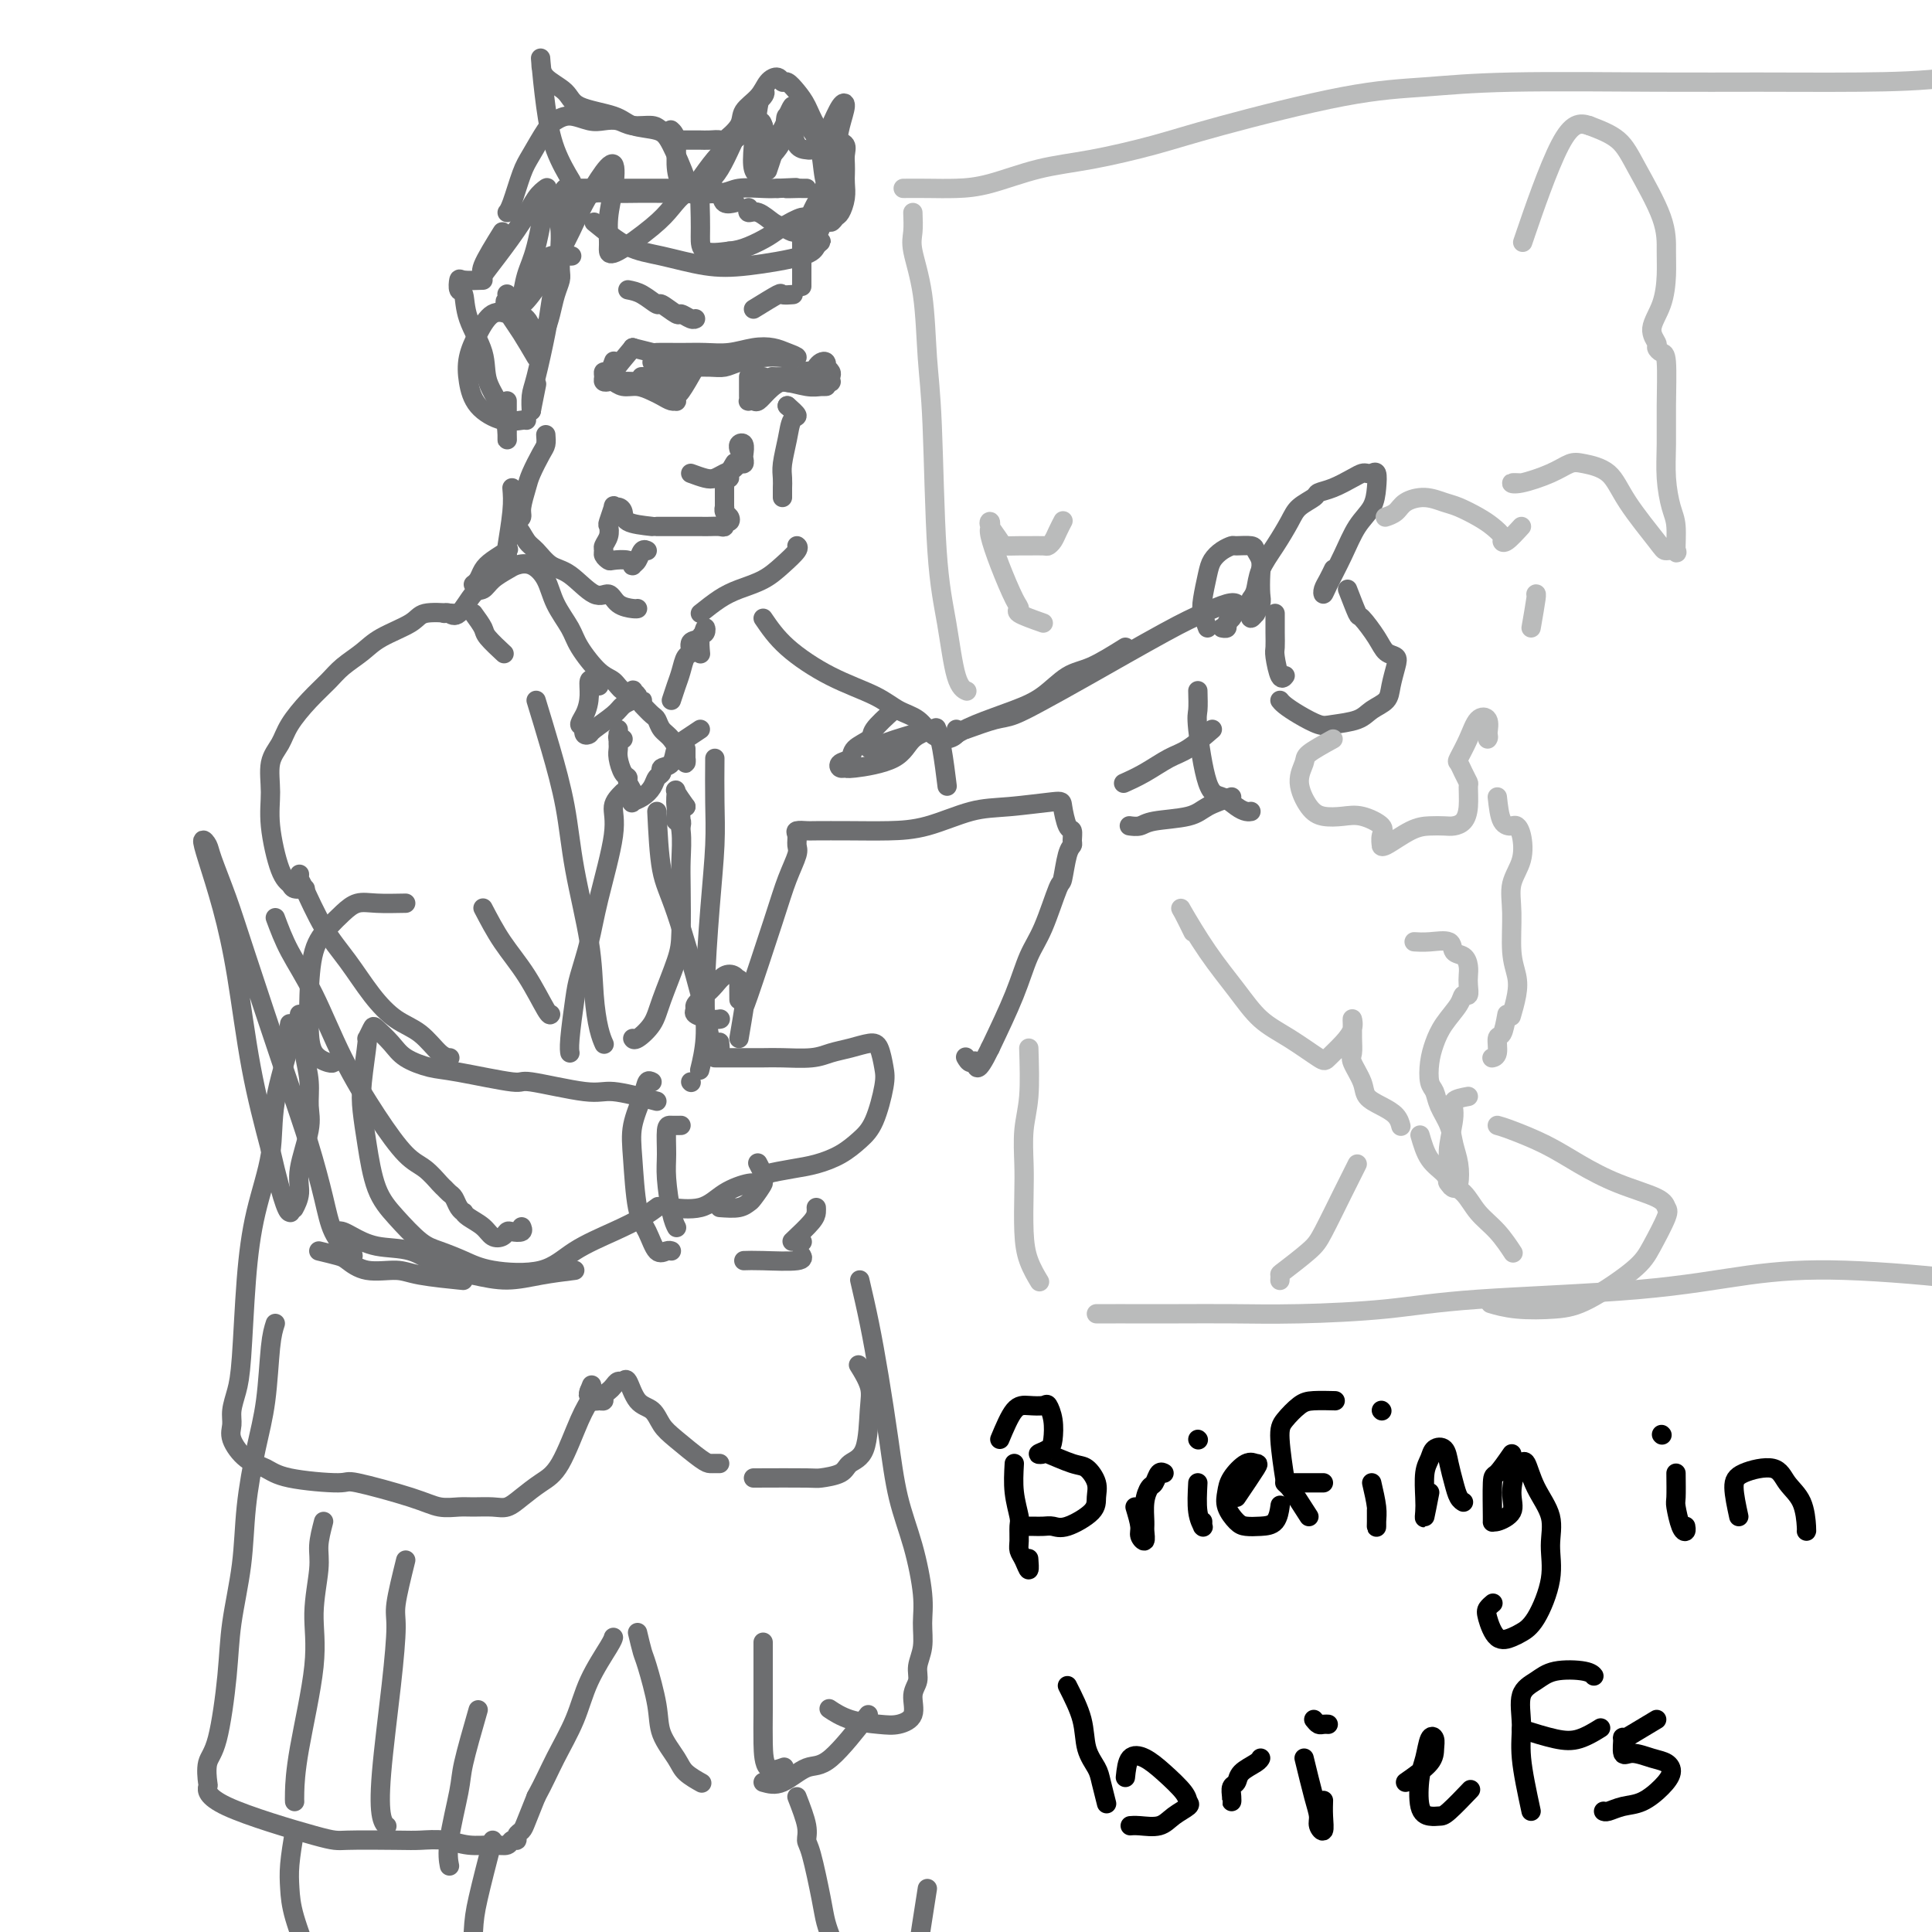 <svg viewBox='0 0 400 400' version='1.1' xmlns='http://www.w3.org/2000/svg' xmlns:xlink='http://www.w3.org/1999/xlink'><g fill='none' stroke='#6D6E70' stroke-width='4' stroke-linecap='round' stroke-linejoin='round'><path d='M116,42c-0.023,1.266 -0.047,2.532 0,4c0.047,1.468 0.164,3.138 0,5c-0.164,1.862 -0.608,3.915 -1,6c-0.392,2.085 -0.732,4.203 -1,6c-0.268,1.797 -0.464,3.273 -1,6c-0.536,2.727 -1.412,6.706 -2,9c-0.588,2.294 -0.890,2.904 -1,4c-0.110,1.096 -0.030,2.680 0,3c0.030,0.320 0.008,-0.623 0,-1c-0.008,-0.377 -0.004,-0.189 0,0'/><path d='M116,41c0.323,-0.845 0.646,-1.691 1,-2c0.354,-0.309 0.737,-0.083 1,0c0.263,0.083 0.404,0.022 1,0c0.596,-0.022 1.645,-0.006 3,0c1.355,0.006 3.016,0.001 5,0c1.984,-0.001 4.290,0.001 6,0c1.710,-0.001 2.824,-0.007 4,0c1.176,0.007 2.414,0.026 4,0c1.586,-0.026 3.522,-0.098 5,0c1.478,0.098 2.499,0.367 3,1c0.501,0.633 0.481,1.632 1,2c0.519,0.368 1.577,0.105 2,0c0.423,-0.105 0.212,-0.053 0,0'/><path d='M131,72c1.697,0.423 3.394,0.846 4,1c0.606,0.154 0.122,0.038 1,0c0.878,-0.038 3.120,0.003 5,0c1.880,-0.003 3.398,-0.051 5,0c1.602,0.051 3.286,0.199 5,0c1.714,-0.199 3.456,-0.747 5,-1c1.544,-0.253 2.890,-0.212 4,0c1.110,0.212 1.983,0.596 3,1c1.017,0.404 2.176,0.830 2,1c-0.176,0.170 -1.687,0.084 -3,0c-1.313,-0.084 -2.427,-0.166 -4,0c-1.573,0.166 -3.604,0.580 -5,1c-1.396,0.420 -2.155,0.844 -3,1c-0.845,0.156 -1.774,0.043 -3,0c-1.226,-0.043 -2.749,-0.015 -4,0c-1.251,0.015 -2.230,0.018 -3,0c-0.770,-0.018 -1.330,-0.056 -2,0c-0.670,0.056 -1.450,0.207 -2,0c-0.550,-0.207 -0.872,-0.774 -1,-1c-0.128,-0.226 -0.064,-0.113 0,0'/><path d='M131,72c0.000,0.000 0.100,0.100 0.1,0.1'/><path d='M131,72c-1.703,2.030 -3.406,4.061 -4,5c-0.594,0.939 -0.080,0.788 0,1c0.080,0.212 -0.274,0.789 0,1c0.274,0.211 1.176,0.057 2,0c0.824,-0.057 1.571,-0.015 2,0c0.429,0.015 0.539,0.004 1,0c0.461,-0.004 1.271,-0.001 2,0c0.729,0.001 1.376,0.001 2,0c0.624,-0.001 1.225,-0.003 2,0c0.775,0.003 1.723,0.012 2,0c0.277,-0.012 -0.118,-0.045 0,0c0.118,0.045 0.749,0.167 1,0c0.251,-0.167 0.124,-0.622 0,-1c-0.124,-0.378 -0.244,-0.677 0,-1c0.244,-0.323 0.852,-0.668 1,-1c0.148,-0.332 -0.163,-0.649 0,-1c0.163,-0.351 0.802,-0.736 1,-1c0.198,-0.264 -0.044,-0.408 0,0c0.044,0.408 0.373,1.367 0,2c-0.373,0.633 -1.446,0.940 -2,1c-0.554,0.060 -0.587,-0.126 -1,0c-0.413,0.126 -1.207,0.563 -2,1'/><path d='M138,78c-1.097,0.309 -1.838,0.083 -2,0c-0.162,-0.083 0.255,-0.022 0,0c-0.255,0.022 -1.182,0.006 -2,0c-0.818,-0.006 -1.528,-0.002 -1,0c0.528,0.002 2.294,0.000 3,0c0.706,-0.000 0.353,-0.000 0,0'/><path d='M155,78c-0.000,0.362 -0.001,0.724 0,1c0.001,0.276 0.003,0.466 0,1c-0.003,0.534 -0.013,1.413 0,2c0.013,0.587 0.047,0.884 0,1c-0.047,0.116 -0.176,0.052 0,0c0.176,-0.052 0.656,-0.091 1,0c0.344,0.091 0.550,0.312 1,0c0.450,-0.312 1.143,-1.155 2,-2c0.857,-0.845 1.879,-1.690 3,-2c1.121,-0.310 2.342,-0.083 3,0c0.658,0.083 0.754,0.022 1,0c0.246,-0.022 0.643,-0.006 1,0c0.357,0.006 0.674,0.001 1,0c0.326,-0.001 0.662,0.000 1,0c0.338,-0.000 0.679,-0.003 1,0c0.321,0.003 0.623,0.012 1,0c0.377,-0.012 0.829,-0.046 1,0c0.171,0.046 0.060,0.171 0,0c-0.060,-0.171 -0.068,-0.638 0,-1c0.068,-0.362 0.211,-0.620 0,-1c-0.211,-0.380 -0.778,-0.884 -1,-1c-0.222,-0.116 -0.101,0.155 0,0c0.101,-0.155 0.180,-0.737 0,-1c-0.180,-0.263 -0.621,-0.207 -1,0c-0.379,0.207 -0.695,0.564 -1,1c-0.305,0.436 -0.597,0.952 -1,1c-0.403,0.048 -0.916,-0.372 -1,0c-0.084,0.372 0.262,1.535 0,2c-0.262,0.465 -1.131,0.233 -2,0'/><path d='M165,79c-1.497,0.464 -2.240,0.124 -3,0c-0.760,-0.124 -1.536,-0.033 -2,0c-0.464,0.033 -0.616,0.009 -1,0c-0.384,-0.009 -1.000,-0.003 -1,0c-0.000,0.003 0.616,0.002 1,0c0.384,-0.002 0.536,-0.004 1,0c0.464,0.004 1.239,0.015 2,0c0.761,-0.015 1.507,-0.057 2,0c0.493,0.057 0.734,0.211 1,0c0.266,-0.211 0.556,-0.789 0,-1c-0.556,-0.211 -1.957,-0.057 -3,0c-1.043,0.057 -1.726,0.016 -2,0c-0.274,-0.016 -0.137,-0.008 0,0'/><path d='M158,78c-0.985,-0.121 -1.971,-0.243 -2,0c-0.029,0.243 0.898,0.850 2,1c1.102,0.150 2.379,-0.156 4,0c1.621,0.156 3.586,0.774 5,1c1.414,0.226 2.276,0.061 3,0c0.724,-0.061 1.310,-0.016 1,0c-0.310,0.016 -1.517,0.005 -2,0c-0.483,-0.005 -0.241,-0.002 0,0'/><path d='M144,76c-1.156,2.031 -2.312,4.062 -3,5c-0.688,0.938 -0.909,0.784 -1,1c-0.091,0.216 -0.054,0.801 0,1c0.054,0.199 0.125,0.011 0,0c-0.125,-0.011 -0.446,0.156 -1,0c-0.554,-0.156 -1.343,-0.634 -2,-1c-0.657,-0.366 -1.184,-0.620 -2,-1c-0.816,-0.380 -1.921,-0.886 -3,-1c-1.079,-0.114 -2.131,0.163 -3,0c-0.869,-0.163 -1.554,-0.766 -2,-1c-0.446,-0.234 -0.653,-0.099 -1,0c-0.347,0.099 -0.835,0.163 -1,0c-0.165,-0.163 -0.005,-0.552 0,-1c0.005,-0.448 -0.143,-0.955 0,-1c0.143,-0.045 0.577,0.373 1,0c0.423,-0.373 0.835,-1.535 1,-2c0.165,-0.465 0.082,-0.232 0,0'/><path d='M130,60c0.935,0.179 1.871,0.359 3,1c1.129,0.641 2.453,1.745 3,2c0.547,0.255 0.318,-0.338 1,0c0.682,0.338 2.274,1.607 3,2c0.726,0.393 0.586,-0.091 1,0c0.414,0.091 1.381,0.755 2,1c0.619,0.245 0.891,0.070 1,0c0.109,-0.070 0.054,-0.035 0,0'/><path d='M156,64c2.060,-1.268 4.119,-2.536 5,-3c0.881,-0.464 0.583,-0.125 1,0c0.417,0.125 1.548,0.036 2,0c0.452,-0.036 0.226,-0.018 0,0'/><path d='M155,43c-0.148,0.477 -0.296,0.955 0,1c0.296,0.045 1.035,-0.342 2,0c0.965,0.342 2.157,1.413 3,2c0.843,0.587 1.336,0.691 2,1c0.664,0.309 1.498,0.825 2,1c0.502,0.175 0.670,0.010 1,0c0.330,-0.010 0.820,0.135 1,0c0.180,-0.135 0.048,-0.551 0,0c-0.048,0.551 -0.013,2.067 0,3c0.013,0.933 0.003,1.281 0,2c-0.003,0.719 -0.001,1.809 0,3c0.001,1.191 0.000,2.483 0,3c-0.000,0.517 -0.000,0.258 0,0'/><path d='M135,109c-2.022,-0.228 -4.043,-0.456 -5,-1c-0.957,-0.544 -0.849,-1.403 -1,-2c-0.151,-0.597 -0.563,-0.932 -1,-1c-0.437,-0.068 -0.901,0.131 -1,0c-0.099,-0.131 0.166,-0.592 0,0c-0.166,0.592 -0.762,2.239 -1,3c-0.238,0.761 -0.117,0.638 0,1c0.117,0.362 0.231,1.211 0,2c-0.231,0.789 -0.807,1.518 -1,2c-0.193,0.482 -0.003,0.717 0,1c0.003,0.283 -0.181,0.615 0,1c0.181,0.385 0.727,0.821 1,1c0.273,0.179 0.272,0.099 1,0c0.728,-0.099 2.184,-0.216 3,0c0.816,0.216 0.993,0.766 1,1c0.007,0.234 -0.156,0.154 0,0c0.156,-0.154 0.629,-0.381 1,-1c0.371,-0.619 0.638,-1.628 1,-2c0.362,-0.372 0.818,-0.106 1,0c0.182,0.106 0.091,0.053 0,0'/><path d='M136,109c0.359,-0.000 0.719,-0.000 1,0c0.281,0.000 0.484,0.000 1,0c0.516,-0.000 1.346,-0.000 2,0c0.654,0.000 1.132,0.001 2,0c0.868,-0.001 2.127,-0.004 3,0c0.873,0.004 1.362,0.016 2,0c0.638,-0.016 1.426,-0.060 2,0c0.574,0.060 0.935,0.224 1,0c0.065,-0.224 -0.165,-0.835 0,-1c0.165,-0.165 0.724,0.115 1,0c0.276,-0.115 0.270,-0.625 0,-1c-0.270,-0.375 -0.805,-0.615 -1,-1c-0.195,-0.385 -0.052,-0.915 0,-1c0.052,-0.085 0.013,0.275 0,0c-0.013,-0.275 0.001,-1.183 0,-2c-0.001,-0.817 -0.015,-1.541 0,-2c0.015,-0.459 0.060,-0.652 0,-1c-0.060,-0.348 -0.226,-0.850 0,-1c0.226,-0.150 0.844,0.053 1,0c0.156,-0.053 -0.150,-0.360 0,-1c0.150,-0.640 0.757,-1.611 1,-2c0.243,-0.389 0.121,-0.194 0,0'/><path d='M143,98c1.087,0.398 2.175,0.796 3,1c0.825,0.204 1.388,0.213 2,0c0.612,-0.213 1.274,-0.649 2,-1c0.726,-0.351 1.515,-0.618 2,-1c0.485,-0.382 0.667,-0.880 1,-1c0.333,-0.120 0.818,0.139 1,0c0.182,-0.139 0.063,-0.674 0,-1c-0.063,-0.326 -0.069,-0.441 0,-1c0.069,-0.559 0.214,-1.562 0,-2c-0.214,-0.438 -0.789,-0.310 -1,0c-0.211,0.310 -0.060,0.803 0,1c0.060,0.197 0.030,0.099 0,0'/><path d='M163,84c0.000,0.000 0.100,0.100 0.1,0.1'/><path d='M163,84c0.936,0.818 1.873,1.637 2,2c0.127,0.363 -0.554,0.272 -1,1c-0.446,0.728 -0.655,2.275 -1,4c-0.345,1.725 -0.824,3.629 -1,5c-0.176,1.371 -0.047,2.210 0,3c0.047,0.790 0.013,1.531 0,2c-0.013,0.469 -0.003,0.665 0,1c0.003,0.335 0.001,0.810 0,1c-0.001,0.190 -0.000,0.095 0,0'/><path d='M113,90c0.058,0.723 0.117,1.447 0,2c-0.117,0.553 -0.409,0.936 -1,2c-0.591,1.064 -1.482,2.810 -2,4c-0.518,1.190 -0.665,1.826 -1,3c-0.335,1.174 -0.858,2.886 -1,4c-0.142,1.114 0.098,1.629 0,2c-0.098,0.371 -0.532,0.598 -1,1c-0.468,0.402 -0.968,0.980 -1,1c-0.032,0.020 0.405,-0.517 1,0c0.595,0.517 1.349,2.087 2,3c0.651,0.913 1.200,1.167 2,2c0.800,0.833 1.851,2.244 3,3c1.149,0.756 2.395,0.858 4,2c1.605,1.142 3.568,3.325 5,4c1.432,0.675 2.331,-0.159 3,0c0.669,0.159 1.107,1.311 2,2c0.893,0.689 2.240,0.916 3,1c0.760,0.084 0.931,0.024 1,0c0.069,-0.024 0.034,-0.012 0,0'/><path d='M145,127c1.363,-1.084 2.727,-2.167 4,-3c1.273,-0.833 2.457,-1.414 4,-2c1.543,-0.586 3.447,-1.176 5,-2c1.553,-0.824 2.757,-1.881 4,-3c1.243,-1.119 2.527,-2.301 3,-3c0.473,-0.699 0.135,-0.914 0,-1c-0.135,-0.086 -0.068,-0.043 0,0'/><path d='M105,61c-0.031,-0.103 -0.063,-0.206 0,0c0.063,0.206 0.220,0.720 0,1c-0.220,0.280 -0.816,0.326 0,1c0.816,0.674 3.045,1.976 4,3c0.955,1.024 0.637,1.768 1,2c0.363,0.232 1.407,-0.049 2,0c0.593,0.049 0.733,0.429 1,0c0.267,-0.429 0.660,-1.666 1,-3c0.340,-1.334 0.627,-2.765 1,-4c0.373,-1.235 0.832,-2.274 1,-3c0.168,-0.726 0.044,-1.139 0,-2c-0.044,-0.861 -0.009,-2.170 0,-3c0.009,-0.830 -0.010,-1.181 0,-2c0.010,-0.819 0.048,-2.104 0,-3c-0.048,-0.896 -0.182,-1.402 0,-2c0.182,-0.598 0.680,-1.288 1,-2c0.320,-0.712 0.461,-1.445 1,-2c0.539,-0.555 1.477,-0.933 2,-1c0.523,-0.067 0.632,0.178 1,0c0.368,-0.178 0.994,-0.780 2,-1c1.006,-0.220 2.390,-0.059 4,0c1.610,0.059 3.446,0.017 5,0c1.554,-0.017 2.826,-0.008 4,0c1.174,0.008 2.250,0.016 3,0c0.750,-0.016 1.173,-0.057 3,0c1.827,0.057 5.057,0.211 7,0c1.943,-0.211 2.600,-0.788 4,-1c1.400,-0.212 3.543,-0.061 5,0c1.457,0.061 2.229,0.030 3,0'/><path d='M161,39c6.686,-0.309 2.902,-0.083 2,0c-0.902,0.083 1.078,0.022 2,0c0.922,-0.022 0.787,-0.006 1,0c0.213,0.006 0.775,0.002 1,0c0.225,-0.002 0.112,-0.001 0,0'/><path d='M171,45c0.332,0.524 0.663,1.049 1,1c0.337,-0.049 0.679,-0.670 1,-1c0.321,-0.330 0.622,-0.367 1,-1c0.378,-0.633 0.833,-1.860 1,-3c0.167,-1.140 0.046,-2.193 0,-3c-0.046,-0.807 -0.018,-1.368 0,-2c0.018,-0.632 0.025,-1.336 0,-2c-0.025,-0.664 -0.082,-1.287 0,-2c0.082,-0.713 0.303,-1.516 0,-2c-0.303,-0.484 -1.131,-0.650 -2,-1c-0.869,-0.350 -1.780,-0.884 -2,-1c-0.220,-0.116 0.250,0.185 0,0c-0.250,-0.185 -1.219,-0.858 -2,-2c-0.781,-1.142 -1.374,-2.755 -2,-4c-0.626,-1.245 -1.284,-2.122 -2,-3c-0.716,-0.878 -1.489,-1.757 -2,-2c-0.511,-0.243 -0.761,0.150 -1,0c-0.239,-0.150 -0.468,-0.845 -1,-1c-0.532,-0.155 -1.369,0.229 -2,1c-0.631,0.771 -1.057,1.930 -2,3c-0.943,1.070 -2.402,2.052 -3,3c-0.598,0.948 -0.336,1.862 -1,3c-0.664,1.138 -2.256,2.501 -3,3c-0.744,0.499 -0.641,0.134 -1,0c-0.359,-0.134 -1.179,-0.036 -2,0c-0.821,0.036 -1.644,0.010 -2,0c-0.356,-0.010 -0.245,-0.003 -1,0c-0.755,0.003 -2.378,0.001 -4,0'/><path d='M140,29c-1.670,-0.183 -0.845,-0.641 -1,-1c-0.155,-0.359 -1.291,-0.618 -2,-1c-0.709,-0.382 -0.993,-0.886 -2,-1c-1.007,-0.114 -2.737,0.161 -4,0c-1.263,-0.161 -2.057,-0.758 -3,-1c-0.943,-0.242 -2.033,-0.128 -3,0c-0.967,0.128 -1.810,0.271 -3,0c-1.190,-0.271 -2.727,-0.957 -4,-1c-1.273,-0.043 -2.281,0.555 -3,1c-0.719,0.445 -1.149,0.736 -2,2c-0.851,1.264 -2.123,3.502 -3,5c-0.877,1.498 -1.359,2.257 -2,4c-0.641,1.743 -1.442,4.469 -2,6c-0.558,1.531 -0.874,1.866 -1,2c-0.126,0.134 -0.063,0.067 0,0'/><path d='M104,48c-1.706,2.752 -3.411,5.504 -4,7c-0.589,1.496 -0.061,1.736 0,2c0.061,0.264 -0.344,0.551 0,0c0.344,-0.551 1.439,-1.939 3,-4c1.561,-2.061 3.589,-4.796 5,-7c1.411,-2.204 2.203,-3.876 3,-5c0.797,-1.124 1.597,-1.699 2,-2c0.403,-0.301 0.409,-0.329 0,2c-0.409,2.329 -1.232,7.016 -2,10c-0.768,2.984 -1.483,4.264 -2,6c-0.517,1.736 -0.838,3.927 -1,5c-0.162,1.073 -0.164,1.029 0,1c0.164,-0.029 0.496,-0.044 2,-2c1.504,-1.956 4.180,-5.855 6,-9c1.820,-3.145 2.785,-5.536 4,-8c1.215,-2.464 2.679,-5.001 4,-7c1.321,-1.999 2.497,-3.461 3,-3c0.503,0.461 0.332,2.846 0,5c-0.332,2.154 -0.826,4.078 -1,6c-0.174,1.922 -0.027,3.841 0,5c0.027,1.159 -0.065,1.558 0,2c0.065,0.442 0.288,0.928 2,0c1.712,-0.928 4.914,-3.268 7,-5c2.086,-1.732 3.056,-2.855 4,-4c0.944,-1.145 1.861,-2.313 3,-3c1.139,-0.687 2.501,-0.895 3,-1c0.499,-0.105 0.134,-0.108 0,1c-0.134,1.108 -0.036,3.328 0,5c0.036,1.672 0.010,2.796 0,4c-0.010,1.204 -0.003,2.487 1,3c1.003,0.513 3.001,0.257 5,0'/><path d='M151,52c1.469,-0.128 2.642,-0.449 4,-1c1.358,-0.551 2.900,-1.332 4,-2c1.100,-0.668 1.759,-1.224 3,-2c1.241,-0.776 3.064,-1.774 4,-2c0.936,-0.226 0.985,0.320 1,1c0.015,0.680 -0.004,1.495 0,2c0.004,0.505 0.029,0.699 0,1c-0.029,0.301 -0.114,0.709 0,1c0.114,0.291 0.427,0.466 1,0c0.573,-0.466 1.406,-1.574 2,-3c0.594,-1.426 0.947,-3.171 1,-5c0.053,-1.829 -0.196,-3.741 0,-5c0.196,-1.259 0.837,-1.864 1,-2c0.163,-0.136 -0.151,0.196 0,1c0.151,0.804 0.765,2.079 1,3c0.235,0.921 0.089,1.486 0,2c-0.089,0.514 -0.120,0.976 0,1c0.120,0.024 0.390,-0.389 0,-1c-0.390,-0.611 -1.441,-1.421 -2,-3c-0.559,-1.579 -0.626,-3.927 -1,-6c-0.374,-2.073 -1.056,-3.871 -2,-5c-0.944,-1.129 -2.152,-1.587 -3,-2c-0.848,-0.413 -1.338,-0.780 -2,0c-0.662,0.780 -1.498,2.706 -2,4c-0.502,1.294 -0.670,1.957 -1,3c-0.330,1.043 -0.823,2.467 -1,3c-0.177,0.533 -0.037,0.174 0,0c0.037,-0.174 -0.028,-0.162 0,-1c0.028,-0.838 0.151,-2.525 0,-4c-0.151,-1.475 -0.575,-2.737 -1,-4'/><path d='M158,26c-0.419,-1.524 -0.965,-0.835 -2,0c-1.035,0.835 -2.557,1.816 -4,3c-1.443,1.184 -2.807,2.569 -4,4c-1.193,1.431 -2.213,2.906 -3,4c-0.787,1.094 -1.339,1.806 -2,2c-0.661,0.194 -1.431,-0.130 -2,-1c-0.569,-0.870 -0.936,-2.285 -1,-4c-0.064,-1.715 0.175,-3.731 0,-5c-0.175,-1.269 -0.764,-1.791 -1,-2c-0.236,-0.209 -0.118,-0.104 0,0'/><path d='M106,101c0.113,1.341 0.226,2.682 0,5c-0.226,2.318 -0.790,5.614 -1,7c-0.210,1.386 -0.066,0.861 0,1c0.066,0.139 0.053,0.943 0,1c-0.053,0.057 -0.147,-0.633 0,-1c0.147,-0.367 0.533,-0.410 0,0c-0.533,0.410 -1.985,1.273 -3,2c-1.015,0.727 -1.592,1.319 -2,2c-0.408,0.681 -0.648,1.453 -1,2c-0.352,0.547 -0.815,0.871 -1,1c-0.185,0.129 -0.093,0.065 0,0'/><path d='M98,127c0.821,1.131 1.643,2.262 2,3c0.357,0.738 0.250,1.083 1,2c0.750,0.917 2.357,2.405 3,3c0.643,0.595 0.321,0.298 0,0'/><path d='M94,127c-2.353,-0.155 -4.706,-0.309 -6,0c-1.294,0.309 -1.528,1.082 -3,2c-1.472,0.918 -4.182,1.980 -6,3c-1.818,1.020 -2.746,1.998 -4,3c-1.254,1.002 -2.835,2.028 -4,3c-1.165,0.972 -1.913,1.889 -3,3c-1.087,1.111 -2.511,2.417 -4,4c-1.489,1.583 -3.041,3.444 -4,5c-0.959,1.556 -1.323,2.809 -2,4c-0.677,1.191 -1.667,2.322 -2,4c-0.333,1.678 -0.011,3.903 0,6c0.011,2.097 -0.291,4.064 0,7c0.291,2.936 1.175,6.839 2,9c0.825,2.161 1.592,2.579 2,3c0.408,0.421 0.456,0.844 1,1c0.544,0.156 1.584,0.045 2,0c0.416,-0.045 0.208,-0.022 0,0'/><path d='M62,181c-0.024,0.395 -0.048,0.789 0,1c0.048,0.211 0.167,0.238 1,2c0.833,1.762 2.378,5.261 4,8c1.622,2.739 3.320,4.720 5,7c1.680,2.280 3.344,4.860 5,7c1.656,2.140 3.306,3.841 5,5c1.694,1.159 3.434,1.774 5,3c1.566,1.226 2.960,3.061 4,4c1.040,0.939 1.726,0.983 2,1c0.274,0.017 0.137,0.009 0,0'/><path d='M92,127c0.274,-0.117 0.547,-0.233 1,0c0.453,0.233 1.084,0.816 2,0c0.916,-0.816 2.117,-3.031 3,-4c0.883,-0.969 1.446,-0.692 2,-1c0.554,-0.308 1.097,-1.199 2,-2c0.903,-0.801 2.166,-1.510 3,-2c0.834,-0.490 1.239,-0.760 2,-1c0.761,-0.240 1.879,-0.450 3,0c1.121,0.450 2.246,1.560 3,3c0.754,1.440 1.136,3.211 2,5c0.864,1.789 2.209,3.597 3,5c0.791,1.403 1.029,2.400 2,4c0.971,1.600 2.676,3.801 4,5c1.324,1.199 2.267,1.396 3,2c0.733,0.604 1.254,1.616 2,2c0.746,0.384 1.715,0.141 2,0c0.285,-0.141 -0.115,-0.182 0,0c0.115,0.182 0.746,0.585 1,1c0.254,0.415 0.133,0.843 0,1c-0.133,0.157 -0.277,0.045 0,0c0.277,-0.045 0.974,-0.021 1,0c0.026,0.021 -0.620,0.041 -1,0c-0.380,-0.041 -0.493,-0.141 -1,0c-0.507,0.141 -1.407,0.523 -2,1c-0.593,0.477 -0.877,1.051 -2,2c-1.123,0.949 -3.085,2.275 -4,3c-0.915,0.725 -0.785,0.849 -1,1c-0.215,0.151 -0.776,0.329 -1,0c-0.224,-0.329 -0.112,-1.164 0,-2'/><path d='M121,150c-1.766,0.670 -0.680,-0.654 0,-2c0.680,-1.346 0.953,-2.714 1,-4c0.047,-1.286 -0.132,-2.489 0,-3c0.132,-0.511 0.574,-0.330 1,0c0.426,0.330 0.836,0.809 1,1c0.164,0.191 0.082,0.096 0,0'/><path d='M133,146c0.750,0.783 1.500,1.565 2,2c0.500,0.435 0.751,0.522 1,1c0.249,0.478 0.498,1.348 1,2c0.502,0.652 1.259,1.086 2,2c0.741,0.914 1.467,2.309 2,3c0.533,0.691 0.875,0.679 1,1c0.125,0.321 0.033,0.976 0,1c-0.033,0.024 -0.009,-0.581 0,-1c0.009,-0.419 0.002,-0.651 0,-1c-0.002,-0.349 -0.001,-0.814 0,-1c0.001,-0.186 0.000,-0.093 0,0'/><path d='M145,151c-1.055,0.704 -2.110,1.407 -3,2c-0.890,0.593 -1.615,1.075 -2,2c-0.385,0.925 -0.431,2.292 -1,3c-0.569,0.708 -1.661,0.757 -2,1c-0.339,0.243 0.073,0.681 0,1c-0.073,0.319 -0.633,0.518 -1,1c-0.367,0.482 -0.542,1.248 -1,2c-0.458,0.752 -1.198,1.491 -2,2c-0.802,0.509 -1.664,0.788 -2,1c-0.336,0.212 -0.145,0.357 0,0c0.145,-0.357 0.245,-1.215 0,-2c-0.245,-0.785 -0.836,-1.495 -1,-2c-0.164,-0.505 0.100,-0.804 0,-1c-0.100,-0.196 -0.563,-0.290 -1,-1c-0.437,-0.710 -0.849,-2.035 -1,-3c-0.151,-0.965 -0.040,-1.569 0,-2c0.040,-0.431 0.011,-0.687 0,-1c-0.011,-0.313 -0.004,-0.683 0,-1c0.004,-0.317 0.005,-0.582 0,-1c-0.005,-0.418 -0.015,-0.988 0,-1c0.015,-0.012 0.056,0.533 0,1c-0.056,0.467 -0.207,0.857 0,1c0.207,0.143 0.774,0.041 1,0c0.226,-0.041 0.113,-0.020 0,0'/><path d='M139,145c0.331,-1.015 0.661,-2.030 1,-3c0.339,-0.970 0.686,-1.893 1,-3c0.314,-1.107 0.595,-2.396 1,-3c0.405,-0.604 0.933,-0.522 1,-1c0.067,-0.478 -0.325,-1.514 0,-2c0.325,-0.486 1.369,-0.420 2,-1c0.631,-0.580 0.849,-1.805 1,-2c0.151,-0.195 0.236,0.638 0,1c-0.236,0.362 -0.794,0.251 -1,1c-0.206,0.749 -0.059,2.357 0,3c0.059,0.643 0.029,0.322 0,0'/><path d='M153,215c0.441,-2.588 0.882,-5.176 1,-6c0.118,-0.824 -0.088,0.117 1,-3c1.088,-3.117 3.469,-10.292 5,-15c1.531,-4.708 2.212,-6.950 3,-9c0.788,-2.050 1.682,-3.908 2,-5c0.318,-1.092 0.059,-1.417 0,-2c-0.059,-0.583 0.081,-1.424 0,-2c-0.081,-0.576 -0.383,-0.886 0,-1c0.383,-0.114 1.452,-0.031 2,0c0.548,0.031 0.574,0.012 2,0c1.426,-0.012 4.253,-0.016 7,0c2.747,0.016 5.416,0.053 8,0c2.584,-0.053 5.084,-0.196 8,-1c2.916,-0.804 6.248,-2.267 9,-3c2.752,-0.733 4.923,-0.734 8,-1c3.077,-0.266 7.059,-0.797 9,-1c1.941,-0.203 1.841,-0.080 2,1c0.159,1.080 0.576,3.115 1,4c0.424,0.885 0.856,0.620 1,1c0.144,0.380 -0.001,1.405 0,2c0.001,0.595 0.149,0.759 0,1c-0.149,0.241 -0.596,0.557 -1,2c-0.404,1.443 -0.767,4.012 -1,5c-0.233,0.988 -0.336,0.395 -1,2c-0.664,1.605 -1.889,5.410 -3,8c-1.111,2.590 -2.107,3.967 -3,6c-0.893,2.033 -1.684,4.724 -3,8c-1.316,3.276 -3.158,7.138 -5,11'/><path d='M205,217c-2.955,6.078 -2.844,3.774 -3,3c-0.156,-0.774 -0.581,-0.016 -1,0c-0.419,0.016 -0.834,-0.710 -1,-1c-0.166,-0.290 -0.083,-0.145 0,0'/><path d='M148,219c1.627,-0.002 3.253,-0.004 5,0c1.747,0.004 3.614,0.012 5,0c1.386,-0.012 2.290,-0.046 4,0c1.710,0.046 4.226,0.170 6,0c1.774,-0.170 2.804,-0.635 4,-1c1.196,-0.365 2.556,-0.628 4,-1c1.444,-0.372 2.970,-0.851 4,-1c1.030,-0.149 1.564,0.032 2,1c0.436,0.968 0.775,2.724 1,4c0.225,1.276 0.336,2.072 0,4c-0.336,1.928 -1.120,4.989 -2,7c-0.880,2.011 -1.858,2.973 -3,4c-1.142,1.027 -2.449,2.120 -4,3c-1.551,0.880 -3.348,1.549 -5,2c-1.652,0.451 -3.161,0.684 -5,1c-1.839,0.316 -4.008,0.713 -5,1c-0.992,0.287 -0.805,0.462 -1,0c-0.195,-0.462 -0.770,-1.561 -1,-2c-0.230,-0.439 -0.115,-0.220 0,0'/><path d='M153,207c-0.018,-1.717 -0.035,-3.435 0,-4c0.035,-0.565 0.123,0.022 0,0c-0.123,-0.022 -0.457,-0.654 -1,-1c-0.543,-0.346 -1.293,-0.405 -2,0c-0.707,0.405 -1.369,1.274 -2,2c-0.631,0.726 -1.232,1.309 -2,2c-0.768,0.691 -1.705,1.492 -2,2c-0.295,0.508 0.051,0.725 0,1c-0.051,0.275 -0.498,0.610 0,1c0.498,0.390 1.942,0.836 3,1c1.058,0.164 1.731,0.047 2,0c0.269,-0.047 0.135,-0.023 0,0'/><path d='M143,224c0.000,0.000 0.100,0.100 0.1,0.1'/><path d='M84,187c-2.156,0.043 -4.311,0.086 -6,0c-1.689,-0.086 -2.911,-0.300 -4,0c-1.089,0.300 -2.043,1.114 -3,2c-0.957,0.886 -1.916,1.844 -3,3c-1.084,1.156 -2.294,2.510 -3,5c-0.706,2.490 -0.907,6.117 -1,9c-0.093,2.883 -0.077,5.021 0,7c0.077,1.979 0.217,3.798 1,5c0.783,1.202 2.211,1.785 3,2c0.789,0.215 0.940,0.061 1,0c0.060,-0.061 0.030,-0.031 0,0'/><path d='M57,190c0.838,2.252 1.676,4.505 3,7c1.324,2.495 3.134,5.234 5,9c1.866,3.766 3.789,8.561 6,13c2.211,4.439 4.711,8.523 7,12c2.289,3.477 4.368,6.346 6,8c1.632,1.654 2.819,2.091 4,3c1.181,0.909 2.358,2.288 3,3c0.642,0.712 0.750,0.755 1,1c0.250,0.245 0.641,0.692 1,1c0.359,0.308 0.686,0.477 1,1c0.314,0.523 0.616,1.400 1,2c0.384,0.600 0.851,0.925 1,1c0.149,0.075 -0.020,-0.098 0,0c0.020,0.098 0.229,0.467 1,1c0.771,0.533 2.103,1.228 3,2c0.897,0.772 1.358,1.619 2,2c0.642,0.381 1.464,0.294 2,0c0.536,-0.294 0.784,-0.797 1,-1c0.216,-0.203 0.398,-0.106 1,0c0.602,0.106 1.624,0.221 2,0c0.376,-0.221 0.108,-0.777 0,-1c-0.108,-0.223 -0.054,-0.111 0,0'/><path d='M136,228c-3.447,-0.910 -6.894,-1.820 -9,-2c-2.106,-0.180 -2.873,0.370 -6,0c-3.127,-0.370 -8.616,-1.660 -11,-2c-2.384,-0.340 -1.663,0.268 -4,0c-2.337,-0.268 -7.733,-1.413 -11,-2c-3.267,-0.587 -4.405,-0.615 -6,-1c-1.595,-0.385 -3.647,-1.128 -5,-2c-1.353,-0.872 -2.008,-1.872 -3,-3c-0.992,-1.128 -2.322,-2.382 -3,-3c-0.678,-0.618 -0.704,-0.600 -1,0c-0.296,0.600 -0.861,1.783 -1,2c-0.139,0.217 0.150,-0.533 0,1c-0.150,1.533 -0.737,5.350 -1,8c-0.263,2.650 -0.202,4.135 0,6c0.202,1.865 0.545,4.110 1,7c0.455,2.890 1.023,6.426 2,9c0.977,2.574 2.363,4.185 4,6c1.637,1.815 3.525,3.834 5,5c1.475,1.166 2.537,1.478 4,2c1.463,0.522 3.327,1.256 5,2c1.673,0.744 3.154,1.500 6,2c2.846,0.500 7.057,0.743 10,0c2.943,-0.743 4.617,-2.473 7,-4c2.383,-1.527 5.474,-2.853 8,-4c2.526,-1.147 4.488,-2.117 6,-3c1.512,-0.883 2.575,-1.681 3,-2c0.425,-0.319 0.213,-0.160 0,0'/><path d='M149,250c1.477,0.107 2.953,0.215 4,0c1.047,-0.215 1.664,-0.752 2,-1c0.336,-0.248 0.390,-0.205 1,-1c0.610,-0.795 1.776,-2.426 2,-3c0.224,-0.574 -0.494,-0.091 -1,0c-0.506,0.091 -0.798,-0.210 -2,0c-1.202,0.210 -3.312,0.933 -5,2c-1.688,1.067 -2.955,2.480 -5,3c-2.045,0.520 -4.870,0.149 -6,0c-1.130,-0.149 -0.565,-0.074 0,0'/><path d='M100,188c1.238,2.370 2.475,4.740 4,7c1.525,2.260 3.337,4.410 5,7c1.663,2.590 3.179,5.620 4,7c0.821,1.380 0.949,1.108 1,1c0.051,-0.108 0.026,-0.054 0,0'/><path d='M62,210c0.305,2.828 0.610,5.656 1,8c0.390,2.344 0.866,4.206 1,6c0.134,1.794 -0.073,3.522 0,5c0.073,1.478 0.426,2.708 0,5c-0.426,2.292 -1.631,5.647 -2,8c-0.369,2.353 0.097,3.703 0,5c-0.097,1.297 -0.757,2.542 -1,3c-0.243,0.458 -0.069,0.131 0,0c0.069,-0.131 0.035,-0.065 0,0'/><path d='M66,259c1.543,0.372 3.086,0.743 4,1c0.914,0.257 1.199,0.398 2,1c0.801,0.602 2.118,1.664 4,2c1.882,0.336 4.329,-0.054 6,0c1.671,0.054 2.565,0.553 5,1c2.435,0.447 6.410,0.842 8,1c1.590,0.158 0.795,0.079 0,0'/><path d='M154,261c0.929,-0.030 1.857,-0.060 4,0c2.143,0.060 5.500,0.208 7,0c1.500,-0.208 1.143,-0.774 1,-1c-0.143,-0.226 -0.071,-0.113 0,0'/><path d='M166,257c0.000,0.000 0.100,0.100 0.1,0.1'/><path d='M158,128c1.334,1.956 2.668,3.912 5,6c2.332,2.088 5.663,4.307 9,6c3.337,1.693 6.679,2.861 9,4c2.321,1.139 3.621,2.250 5,3c1.379,0.750 2.839,1.140 4,2c1.161,0.860 2.024,2.192 3,3c0.976,0.808 2.066,1.093 3,1c0.934,-0.093 1.713,-0.563 2,-1c0.287,-0.437 0.082,-0.839 0,-1c-0.082,-0.161 -0.041,-0.080 0,0'/><path d='M200,151c2.223,-0.800 4.445,-1.600 6,-2c1.555,-0.400 2.441,-0.400 4,-1c1.559,-0.600 3.790,-1.800 6,-3c2.210,-1.200 4.400,-2.399 9,-5c4.600,-2.601 11.612,-6.604 16,-9c4.388,-2.396 6.154,-3.185 8,-4c1.846,-0.815 3.773,-1.655 5,-2c1.227,-0.345 1.755,-0.194 2,0c0.245,0.194 0.205,0.430 0,1c-0.205,0.570 -0.577,1.473 -1,2c-0.423,0.527 -0.897,0.677 -1,1c-0.103,0.323 0.165,0.818 0,1c-0.165,0.182 -0.761,0.052 -1,0c-0.239,-0.052 -0.119,-0.026 0,0'/><path d='M259,124c0.379,-0.509 0.757,-1.018 1,-2c0.243,-0.982 0.349,-2.438 1,-4c0.651,-1.562 1.847,-3.231 3,-5c1.153,-1.769 2.264,-3.639 3,-5c0.736,-1.361 1.096,-2.214 2,-3c0.904,-0.786 2.350,-1.507 3,-2c0.650,-0.493 0.503,-0.759 1,-1c0.497,-0.241 1.639,-0.456 3,-1c1.361,-0.544 2.943,-1.416 4,-2c1.057,-0.584 1.590,-0.881 2,-1c0.410,-0.119 0.697,-0.062 1,0c0.303,0.062 0.622,0.128 1,0c0.378,-0.128 0.814,-0.452 1,0c0.186,0.452 0.120,1.679 0,3c-0.120,1.321 -0.295,2.737 -1,4c-0.705,1.263 -1.941,2.375 -3,4c-1.059,1.625 -1.941,3.765 -3,6c-1.059,2.235 -2.294,4.567 -3,6c-0.706,1.433 -0.883,1.967 -1,2c-0.117,0.033 -0.176,-0.434 0,-1c0.176,-0.566 0.586,-1.229 1,-2c0.414,-0.771 0.833,-1.649 1,-2c0.167,-0.351 0.084,-0.176 0,0'/><path d='M250,130c-0.397,-1.059 -0.794,-2.119 -1,-3c-0.206,-0.881 -0.220,-1.585 0,-3c0.220,-1.415 0.673,-3.542 1,-5c0.327,-1.458 0.529,-2.248 1,-3c0.471,-0.752 1.211,-1.467 2,-2c0.789,-0.533 1.627,-0.883 2,-1c0.373,-0.117 0.282,0.001 1,0c0.718,-0.001 2.245,-0.120 3,0c0.755,0.120 0.739,0.479 1,1c0.261,0.521 0.798,1.205 1,2c0.202,0.795 0.069,1.700 0,3c-0.069,1.300 -0.075,2.994 0,4c0.075,1.006 0.230,1.323 0,2c-0.230,0.677 -0.846,1.712 -1,2c-0.154,0.288 0.155,-0.171 0,0c-0.155,0.171 -0.773,0.974 -1,1c-0.227,0.026 -0.061,-0.724 0,-1c0.061,-0.276 0.017,-0.079 0,0c-0.017,0.079 -0.009,0.039 0,0'/><path d='M279,122c0.811,2.099 1.622,4.197 2,5c0.378,0.803 0.323,0.310 1,1c0.677,0.690 2.087,2.561 3,4c0.913,1.439 1.329,2.444 2,3c0.671,0.556 1.596,0.662 2,1c0.404,0.338 0.287,0.906 0,2c-0.287,1.094 -0.745,2.713 -1,4c-0.255,1.287 -0.307,2.241 -1,3c-0.693,0.759 -2.026,1.322 -3,2c-0.974,0.678 -1.588,1.471 -3,2c-1.412,0.529 -3.622,0.793 -5,1c-1.378,0.207 -1.924,0.357 -3,0c-1.076,-0.357 -2.680,-1.220 -4,-2c-1.320,-0.780 -2.354,-1.477 -3,-2c-0.646,-0.523 -0.905,-0.872 -1,-1c-0.095,-0.128 -0.027,-0.037 0,0c0.027,0.037 0.014,0.018 0,0'/><path d='M264,127c-0.006,1.379 -0.012,2.758 0,4c0.012,1.242 0.042,2.347 0,3c-0.042,0.653 -0.156,0.856 0,2c0.156,1.144 0.580,3.231 1,4c0.420,0.769 0.834,0.220 1,0c0.166,-0.220 0.083,-0.110 0,0'/><path d='M251,151c-1.780,1.539 -3.560,3.078 -5,4c-1.440,0.922 -2.541,1.226 -4,2c-1.459,0.774 -3.278,2.016 -5,3c-1.722,0.984 -3.349,1.710 -4,2c-0.651,0.290 -0.325,0.145 0,0'/><path d='M164,257c1.577,-1.494 3.155,-2.988 4,-4c0.845,-1.012 0.958,-1.542 1,-2c0.042,-0.458 0.012,-0.845 0,-1c-0.012,-0.155 -0.006,-0.077 0,0'/><path d='M57,274c-0.355,1.094 -0.710,2.188 -1,5c-0.290,2.812 -0.515,7.344 -1,11c-0.485,3.656 -1.228,6.438 -2,10c-0.772,3.562 -1.571,7.906 -2,12c-0.429,4.094 -0.487,7.938 -1,12c-0.513,4.062 -1.483,8.343 -2,12c-0.517,3.657 -0.583,6.690 -1,11c-0.417,4.310 -1.185,9.896 -2,13c-0.815,3.104 -1.675,3.725 -2,5c-0.325,1.275 -0.113,3.203 0,4c0.113,0.797 0.127,0.462 0,1c-0.127,0.538 -0.395,1.948 4,4c4.395,2.052 13.452,4.745 18,6c4.548,1.255 4.589,1.072 7,1c2.411,-0.072 7.194,-0.034 10,0c2.806,0.034 3.634,0.063 5,0c1.366,-0.063 3.269,-0.217 5,0c1.731,0.217 3.291,0.805 5,1c1.709,0.195 3.567,-0.003 5,0c1.433,0.003 2.440,0.208 3,0c0.560,-0.208 0.674,-0.830 1,-1c0.326,-0.170 0.864,0.112 1,0c0.136,-0.112 -0.128,-0.618 0,-1c0.128,-0.382 0.650,-0.641 1,-1c0.350,-0.359 0.529,-0.817 1,-2c0.471,-1.183 1.236,-3.092 2,-5'/><path d='M111,372c1.624,-2.975 2.684,-5.414 4,-8c1.316,-2.586 2.889,-5.320 4,-8c1.111,-2.680 1.762,-5.306 3,-8c1.238,-2.694 3.064,-5.456 4,-7c0.936,-1.544 0.982,-1.870 1,-2c0.018,-0.130 0.009,-0.065 0,0'/><path d='M132,338c0.368,1.554 0.736,3.109 1,4c0.264,0.891 0.425,1.120 1,3c0.575,1.880 1.563,5.411 2,8c0.437,2.589 0.324,4.235 1,6c0.676,1.765 2.143,3.650 3,5c0.857,1.350 1.106,2.166 2,3c0.894,0.834 2.433,1.686 3,2c0.567,0.314 0.162,0.090 0,0c-0.162,-0.090 -0.081,-0.045 0,0'/><path d='M158,369c1.220,0.343 2.440,0.686 4,0c1.560,-0.686 3.459,-2.400 5,-3c1.541,-0.600 2.722,-0.085 5,-2c2.278,-1.915 5.651,-6.262 7,-8c1.349,-1.738 0.675,-0.869 0,0'/><path d='M178,265c0.669,2.872 1.337,5.743 2,9c0.663,3.257 1.320,6.898 2,11c0.680,4.102 1.383,8.665 2,13c0.617,4.335 1.147,8.441 2,12c0.853,3.559 2.028,6.570 3,10c0.972,3.430 1.740,7.278 2,10c0.260,2.722 0.013,4.317 0,6c-0.013,1.683 0.209,3.455 0,5c-0.209,1.545 -0.849,2.862 -1,4c-0.151,1.138 0.188,2.095 0,3c-0.188,0.905 -0.902,1.757 -1,3c-0.098,1.243 0.422,2.876 0,4c-0.422,1.124 -1.784,1.741 -3,2c-1.216,0.259 -2.285,0.162 -4,0c-1.715,-0.162 -4.077,-0.390 -6,-1c-1.923,-0.610 -3.407,-1.603 -4,-2c-0.593,-0.397 -0.297,-0.199 0,0'/><path d='M60,215c0.024,-1.369 0.047,-2.738 0,-3c-0.047,-0.262 -0.166,0.584 0,1c0.166,0.416 0.616,0.401 0,3c-0.616,2.599 -2.298,7.811 -3,12c-0.702,4.189 -0.426,7.355 -1,11c-0.574,3.645 -2.000,7.770 -3,12c-1.000,4.230 -1.574,8.564 -2,14c-0.426,5.436 -0.705,11.972 -1,16c-0.295,4.028 -0.607,5.548 -1,7c-0.393,1.452 -0.867,2.836 -1,4c-0.133,1.164 0.075,2.108 0,3c-0.075,0.892 -0.432,1.732 0,3c0.432,1.268 1.655,2.964 3,4c1.345,1.036 2.814,1.411 4,2c1.186,0.589 2.091,1.391 5,2c2.909,0.609 7.822,1.025 10,1c2.178,-0.025 1.621,-0.490 4,0c2.379,0.490 7.694,1.935 11,3c3.306,1.065 4.604,1.751 6,2c1.396,0.249 2.890,0.062 4,0c1.110,-0.062 1.836,0.002 3,0c1.164,-0.002 2.764,-0.070 4,0c1.236,0.070 2.106,0.279 3,0c0.894,-0.279 1.813,-1.047 3,-2c1.187,-0.953 2.644,-2.089 4,-3c1.356,-0.911 2.611,-1.595 4,-4c1.389,-2.405 2.912,-6.532 4,-9c1.088,-2.468 1.739,-3.277 2,-4c0.261,-0.723 0.130,-1.362 0,-2'/><path d='M122,288c0.941,-2.365 0.295,-0.776 0,0c-0.295,0.776 -0.237,0.741 0,1c0.237,0.259 0.655,0.812 1,1c0.345,0.188 0.617,0.009 1,0c0.383,-0.009 0.876,0.151 1,0c0.124,-0.151 -0.121,-0.614 0,-1c0.121,-0.386 0.609,-0.696 1,-1c0.391,-0.304 0.684,-0.604 1,-1c0.316,-0.396 0.655,-0.890 1,-1c0.345,-0.110 0.697,0.162 1,0c0.303,-0.162 0.557,-0.758 1,0c0.443,0.758 1.074,2.868 2,4c0.926,1.132 2.146,1.284 3,2c0.854,0.716 1.342,1.996 2,3c0.658,1.004 1.486,1.733 3,3c1.514,1.267 3.712,3.071 5,4c1.288,0.929 1.665,0.981 2,1c0.335,0.019 0.629,0.005 1,0c0.371,-0.005 0.820,-0.001 1,0c0.180,0.001 0.090,0.001 0,0'/><path d='M156,306c4.421,-0.017 8.841,-0.033 11,0c2.159,0.033 2.056,0.116 3,0c0.944,-0.116 2.934,-0.431 4,-1c1.066,-0.569 1.206,-1.393 2,-2c0.794,-0.607 2.240,-0.997 3,-3c0.760,-2.003 0.832,-5.619 1,-8c0.168,-2.381 0.430,-3.526 0,-5c-0.430,-1.474 -1.551,-3.278 -2,-4c-0.449,-0.722 -0.224,-0.361 0,0'/><path d='M129,164c-0.924,0.923 -1.848,1.846 -2,3c-0.152,1.154 0.468,2.537 0,6c-0.468,3.463 -2.024,9.004 -3,13c-0.976,3.996 -1.372,6.448 -2,9c-0.628,2.552 -1.489,5.206 -2,7c-0.511,1.794 -0.673,2.728 -1,5c-0.327,2.272 -0.819,5.881 -1,8c-0.181,2.119 -0.052,2.748 0,3c0.052,0.252 0.026,0.126 0,0'/><path d='M142,167c-0.423,0.227 -0.846,0.454 -1,1c-0.154,0.546 -0.040,1.410 0,2c0.040,0.590 0.007,0.905 0,1c-0.007,0.095 0.012,-0.030 0,0c-0.012,0.030 -0.056,0.215 0,0c0.056,-0.215 0.211,-0.828 0,-1c-0.211,-0.172 -0.789,0.098 -1,0c-0.211,-0.098 -0.057,-0.565 0,-1c0.057,-0.435 0.016,-0.839 0,-1c-0.016,-0.161 -0.008,-0.081 0,0'/><path d='M142,167c-0.853,-1.207 -1.707,-2.414 -2,-3c-0.293,-0.586 -0.026,-0.553 0,0c0.026,0.553 -0.189,1.624 0,3c0.189,1.376 0.782,3.056 1,5c0.218,1.944 0.063,4.151 0,6c-0.063,1.849 -0.032,3.341 0,6c0.032,2.659 0.065,6.485 0,9c-0.065,2.515 -0.228,3.717 -1,6c-0.772,2.283 -2.154,5.645 -3,8c-0.846,2.355 -1.154,3.703 -2,5c-0.846,1.297 -2.228,2.541 -3,3c-0.772,0.459 -0.935,0.131 -1,0c-0.065,-0.131 -0.033,-0.066 0,0'/><path d='M136,168c0.220,4.501 0.440,9.003 1,12c0.560,2.997 1.460,4.490 3,9c1.540,4.510 3.719,12.038 5,17c1.281,4.962 1.664,7.357 2,9c0.336,1.643 0.626,2.533 1,3c0.374,0.467 0.831,0.510 1,0c0.169,-0.510 0.048,-1.574 0,-2c-0.048,-0.426 -0.024,-0.213 0,0'/><path d='M111,145c0.966,3.160 1.932,6.321 3,10c1.068,3.679 2.236,7.877 3,12c0.764,4.123 1.122,8.170 2,13c0.878,4.830 2.274,10.443 3,15c0.726,4.557 0.782,8.056 1,11c0.218,2.944 0.597,5.331 1,7c0.403,1.669 0.829,2.620 1,3c0.171,0.380 0.085,0.190 0,0'/><path d='M148,157c-0.022,3.059 -0.043,6.118 0,9c0.043,2.882 0.151,5.586 0,9c-0.151,3.414 -0.563,7.539 -1,13c-0.437,5.461 -0.901,12.258 -1,17c-0.099,4.742 0.166,7.431 0,10c-0.166,2.569 -0.762,5.020 -1,6c-0.238,0.980 -0.119,0.490 0,0'/><path d='M248,143c0.042,1.551 0.084,3.102 0,4c-0.084,0.898 -0.293,1.145 0,4c0.293,2.855 1.087,8.320 2,11c0.913,2.680 1.943,2.574 3,3c1.057,0.426 2.139,1.382 3,2c0.861,0.618 1.501,0.897 2,1c0.499,0.103 0.857,0.029 1,0c0.143,-0.029 0.072,-0.015 0,0'/><path d='M255,165c-1.853,0.641 -3.705,1.282 -5,2c-1.295,0.718 -2.032,1.513 -4,2c-1.968,0.487 -5.167,0.667 -7,1c-1.833,0.333 -2.301,0.821 -3,1c-0.699,0.179 -1.628,0.051 -2,0c-0.372,-0.051 -0.186,-0.026 0,0'/><path d='M233,134c-2.510,1.566 -5.021,3.133 -7,4c-1.979,0.867 -3.428,1.035 -5,2c-1.572,0.965 -3.269,2.728 -5,4c-1.731,1.272 -3.497,2.054 -6,3c-2.503,0.946 -5.743,2.058 -8,3c-2.257,0.942 -3.531,1.715 -4,2c-0.469,0.285 -0.134,0.081 0,0c0.134,-0.081 0.067,-0.041 0,0'/><path d='M189,152c-2.483,0.740 -4.967,1.480 -6,2c-1.033,0.520 -0.617,0.820 -1,1c-0.383,0.180 -1.565,0.241 -2,0c-0.435,-0.241 -0.124,-0.783 0,-1c0.124,-0.217 0.062,-0.108 0,0'/><path d='M185,147c-1.664,1.510 -3.329,3.020 -4,4c-0.671,0.980 -0.349,1.429 -1,2c-0.651,0.571 -2.276,1.263 -3,2c-0.724,0.737 -0.548,1.519 -1,2c-0.452,0.481 -1.534,0.661 -2,1c-0.466,0.339 -0.317,0.838 0,1c0.317,0.162 0.803,-0.012 1,0c0.197,0.012 0.105,0.211 2,0c1.895,-0.211 5.779,-0.833 8,-2c2.221,-1.167 2.781,-2.879 4,-4c1.219,-1.121 3.097,-1.651 4,-2c0.903,-0.349 0.830,-0.516 1,0c0.170,0.516 0.584,1.716 1,4c0.416,2.284 0.833,5.653 1,7c0.167,1.347 0.083,0.674 0,0'/></g>
<g fill='none' stroke='#BABBBB' stroke-width='4' stroke-linecap='round' stroke-linejoin='round'><path d='M189,44c0.054,1.422 0.109,2.844 0,4c-0.109,1.156 -0.381,2.044 0,4c0.381,1.956 1.415,4.978 2,9c0.585,4.022 0.723,9.042 1,13c0.277,3.958 0.695,6.854 1,14c0.305,7.146 0.499,18.542 1,26c0.501,7.458 1.310,10.978 2,15c0.690,4.022 1.263,8.544 2,11c0.737,2.456 1.639,2.844 2,3c0.361,0.156 0.180,0.078 0,0'/><path d='M187,39c1.583,-0.009 3.165,-0.018 5,0c1.835,0.018 3.922,0.063 6,0c2.078,-0.063 4.146,-0.233 7,-1c2.854,-0.767 6.494,-2.132 10,-3c3.506,-0.868 6.879,-1.241 11,-2c4.121,-0.759 8.991,-1.906 13,-3c4.009,-1.094 7.156,-2.135 14,-4c6.844,-1.865 17.386,-4.552 25,-6c7.614,-1.448 12.299,-1.656 17,-2c4.701,-0.344 9.419,-0.825 18,-1c8.581,-0.175 21.026,-0.043 30,0c8.974,0.043 14.476,-0.004 21,0c6.524,0.004 14.071,0.060 21,0c6.929,-0.060 13.241,-0.237 19,-1c5.759,-0.763 10.966,-2.112 16,-3c5.034,-0.888 9.894,-1.316 13,-2c3.106,-0.684 4.459,-1.624 5,-2c0.541,-0.376 0.271,-0.188 0,0'/><path d='M213,217c0.113,3.612 0.226,7.224 0,10c-0.226,2.776 -0.791,4.716 -1,7c-0.209,2.284 -0.063,4.910 0,7c0.063,2.090 0.042,3.643 0,6c-0.042,2.357 -0.104,5.518 0,8c0.104,2.482 0.374,4.284 1,6c0.626,1.716 1.607,3.348 2,4c0.393,0.652 0.196,0.326 0,0'/><path d='M227,272c1.730,0.000 3.461,0.001 4,0c0.539,-0.001 -0.112,-0.002 2,0c2.112,0.002 6.987,0.008 11,0c4.013,-0.008 7.165,-0.032 11,0c3.835,0.032 8.352,0.118 14,0c5.648,-0.118 12.427,-0.439 18,-1c5.573,-0.561 9.942,-1.360 19,-2c9.058,-0.640 22.807,-1.121 33,-2c10.193,-0.879 16.830,-2.155 23,-3c6.170,-0.845 11.874,-1.260 20,-1c8.126,0.260 18.673,1.193 25,2c6.327,0.807 8.434,1.486 10,2c1.566,0.514 2.590,0.861 3,1c0.410,0.139 0.205,0.069 0,0'/><path d='M247,193c-0.734,-1.502 -1.468,-3.003 -2,-4c-0.532,-0.997 -0.861,-1.489 0,0c0.861,1.489 2.914,4.960 5,8c2.086,3.040 4.206,5.650 6,8c1.794,2.350 3.260,4.439 5,6c1.740,1.561 3.752,2.595 6,4c2.248,1.405 4.732,3.181 6,4c1.268,0.819 1.321,0.680 2,0c0.679,-0.680 1.986,-1.900 3,-3c1.014,-1.100 1.736,-2.078 2,-3c0.264,-0.922 0.069,-1.788 0,-2c-0.069,-0.212 -0.011,0.229 0,1c0.011,0.771 -0.024,1.873 0,3c0.024,1.127 0.106,2.280 0,3c-0.106,0.720 -0.400,1.008 0,2c0.400,0.992 1.494,2.690 2,4c0.506,1.310 0.423,2.232 1,3c0.577,0.768 1.815,1.381 3,2c1.185,0.619 2.319,1.244 3,2c0.681,0.756 0.909,1.645 1,2c0.091,0.355 0.046,0.178 0,0'/><path d='M294,235c0.530,1.826 1.060,3.651 2,5c0.940,1.349 2.291,2.220 3,3c0.709,0.780 0.775,1.469 1,2c0.225,0.531 0.608,0.905 1,1c0.392,0.095 0.792,-0.088 1,-1c0.208,-0.912 0.225,-2.552 0,-4c-0.225,-1.448 -0.691,-2.704 -1,-4c-0.309,-1.296 -0.462,-2.632 -1,-4c-0.538,-1.368 -1.462,-2.767 -2,-4c-0.538,-1.233 -0.689,-2.300 -1,-3c-0.311,-0.700 -0.780,-1.034 -1,-2c-0.220,-0.966 -0.189,-2.564 0,-4c0.189,-1.436 0.538,-2.709 1,-4c0.462,-1.291 1.038,-2.601 2,-4c0.962,-1.399 2.310,-2.889 3,-4c0.690,-1.111 0.721,-1.844 1,-2c0.279,-0.156 0.805,0.267 1,0c0.195,-0.267 0.059,-1.222 0,-2c-0.059,-0.778 -0.041,-1.379 0,-2c0.041,-0.621 0.104,-1.263 0,-2c-0.104,-0.737 -0.375,-1.571 -1,-2c-0.625,-0.429 -1.604,-0.455 -2,-1c-0.396,-0.545 -0.209,-1.610 -1,-2c-0.791,-0.390 -2.559,-0.105 -4,0c-1.441,0.105 -2.555,0.030 -3,0c-0.445,-0.030 -0.223,-0.015 0,0'/><path d='M216,129c-2.124,-0.748 -4.247,-1.496 -5,-2c-0.753,-0.504 -0.135,-0.765 0,-1c0.135,-0.235 -0.212,-0.445 -1,-2c-0.788,-1.555 -2.017,-4.454 -3,-7c-0.983,-2.546 -1.720,-4.739 -2,-6c-0.280,-1.261 -0.102,-1.592 0,-2c0.102,-0.408 0.128,-0.894 0,-1c-0.128,-0.106 -0.412,0.168 0,1c0.412,0.832 1.518,2.223 2,3c0.482,0.777 0.338,0.941 1,1c0.662,0.059 2.128,0.014 3,0c0.872,-0.014 1.151,0.005 2,0c0.849,-0.005 2.270,-0.033 3,0c0.730,0.033 0.770,0.128 1,0c0.230,-0.128 0.649,-0.478 1,-1c0.351,-0.522 0.633,-1.218 1,-2c0.367,-0.782 0.819,-1.652 1,-2c0.181,-0.348 0.090,-0.174 0,0'/><path d='M315,109c-1.143,1.251 -2.286,2.501 -3,3c-0.714,0.499 -0.999,0.246 -1,0c-0.001,-0.246 0.282,-0.485 0,-1c-0.282,-0.515 -1.131,-1.305 -2,-2c-0.869,-0.695 -1.759,-1.294 -3,-2c-1.241,-0.706 -2.832,-1.517 -4,-2c-1.168,-0.483 -1.914,-0.637 -3,-1c-1.086,-0.363 -2.512,-0.934 -4,-1c-1.488,-0.066 -3.038,0.374 -4,1c-0.962,0.626 -1.336,1.438 -2,2c-0.664,0.562 -1.618,0.875 -2,1c-0.382,0.125 -0.191,0.063 0,0'/><path d='M276,153c-2.042,1.126 -4.084,2.253 -5,3c-0.916,0.747 -0.706,1.115 -1,2c-0.294,0.885 -1.091,2.288 -1,4c0.091,1.712 1.069,3.733 2,5c0.931,1.267 1.815,1.781 3,2c1.185,0.219 2.671,0.143 4,0c1.329,-0.143 2.500,-0.355 4,0c1.500,0.355 3.330,1.275 4,2c0.670,0.725 0.181,1.256 0,2c-0.181,0.744 -0.054,1.702 0,2c0.054,0.298 0.035,-0.064 0,0c-0.035,0.064 -0.084,0.553 1,0c1.084,-0.553 3.302,-2.150 5,-3c1.698,-0.850 2.875,-0.953 4,-1c1.125,-0.047 2.196,-0.037 3,0c0.804,0.037 1.341,0.103 2,0c0.659,-0.103 1.442,-0.373 2,-1c0.558,-0.627 0.892,-1.611 1,-3c0.108,-1.389 -0.011,-3.182 0,-4c0.011,-0.818 0.153,-0.661 0,-1c-0.153,-0.339 -0.599,-1.173 -1,-2c-0.401,-0.827 -0.755,-1.646 -1,-2c-0.245,-0.354 -0.381,-0.244 0,-1c0.381,-0.756 1.277,-2.378 2,-4c0.723,-1.622 1.272,-3.244 2,-4c0.728,-0.756 1.637,-0.644 2,0c0.363,0.644 0.182,1.822 0,3'/><path d='M308,152c0.311,0.689 0.089,0.911 0,1c-0.089,0.089 -0.044,0.044 0,0'/><path d='M317,130c0.422,-2.422 0.844,-4.844 1,-6c0.156,-1.156 0.044,-1.044 0,-1c-0.044,0.044 -0.022,0.022 0,0'/><path d='M315,100c-0.918,-0.045 -1.836,-0.090 -2,0c-0.164,0.090 0.428,0.315 2,0c1.572,-0.315 4.126,-1.169 6,-2c1.874,-0.831 3.070,-1.638 4,-2c0.930,-0.362 1.596,-0.279 3,0c1.404,0.279 3.547,0.753 5,2c1.453,1.247 2.217,3.267 4,6c1.783,2.733 4.583,6.180 6,8c1.417,1.820 1.449,2.012 2,2c0.551,-0.012 1.622,-0.227 2,0c0.378,0.227 0.063,0.895 0,0c-0.063,-0.895 0.127,-3.354 0,-5c-0.127,-1.646 -0.569,-2.480 -1,-4c-0.431,-1.520 -0.850,-3.727 -1,-6c-0.150,-2.273 -0.030,-4.612 0,-7c0.030,-2.388 -0.029,-4.824 0,-8c0.029,-3.176 0.146,-7.093 0,-9c-0.146,-1.907 -0.554,-1.803 -1,-2c-0.446,-0.197 -0.928,-0.695 -1,-1c-0.072,-0.305 0.268,-0.418 0,-1c-0.268,-0.582 -1.143,-1.634 -1,-3c0.143,-1.366 1.304,-3.046 2,-5c0.696,-1.954 0.926,-4.182 1,-6c0.074,-1.818 -0.008,-3.225 0,-5c0.008,-1.775 0.105,-3.919 -1,-7c-1.105,-3.081 -3.413,-7.099 -5,-10c-1.587,-2.901 -2.453,-4.686 -4,-6c-1.547,-1.314 -3.773,-2.157 -6,-3'/><path d='M329,26c-1.869,-0.631 -3.542,-0.708 -6,4c-2.458,4.708 -5.702,14.202 -7,18c-1.298,3.798 -0.649,1.899 0,0'/><path d='M310,165c0.220,1.992 0.439,3.985 1,5c0.561,1.015 1.463,1.053 2,1c0.537,-0.053 0.708,-0.199 1,0c0.292,0.199 0.704,0.741 1,2c0.296,1.259 0.475,3.235 0,5c-0.475,1.765 -1.604,3.317 -2,5c-0.396,1.683 -0.057,3.495 0,6c0.057,2.505 -0.167,5.702 0,8c0.167,2.298 0.725,3.699 1,5c0.275,1.301 0.266,2.504 0,4c-0.266,1.496 -0.790,3.285 -1,4c-0.210,0.715 -0.105,0.358 0,0'/><path d='M312,210c-0.301,1.660 -0.603,3.321 -1,4c-0.397,0.679 -0.891,0.378 -1,1c-0.109,0.622 0.167,2.167 0,3c-0.167,0.833 -0.777,0.955 -1,1c-0.223,0.045 -0.060,0.012 0,0c0.060,-0.012 0.017,-0.003 0,0c-0.017,0.003 -0.009,0.002 0,0'/><path d='M304,227c-1.298,0.239 -2.596,0.477 -3,1c-0.404,0.523 0.085,1.330 0,3c-0.085,1.670 -0.746,4.203 -1,6c-0.254,1.797 -0.102,2.858 0,4c0.102,1.142 0.155,2.366 0,3c-0.155,0.634 -0.517,0.678 0,1c0.517,0.322 1.915,0.920 3,2c1.085,1.080 1.858,2.640 3,4c1.142,1.360 2.654,2.520 4,4c1.346,1.480 2.528,3.280 3,4c0.472,0.720 0.236,0.360 0,0'/><path d='M310,233c0.639,0.177 1.278,0.354 3,1c1.722,0.646 4.527,1.759 7,3c2.473,1.241 4.612,2.608 7,4c2.388,1.392 5.023,2.809 8,4c2.977,1.191 6.297,2.157 8,3c1.703,0.843 1.790,1.563 2,2c0.210,0.437 0.541,0.590 0,2c-0.541,1.410 -1.956,4.078 -3,6c-1.044,1.922 -1.716,3.100 -4,5c-2.284,1.900 -6.178,4.523 -9,6c-2.822,1.477 -4.571,1.808 -7,2c-2.429,0.192 -5.539,0.244 -8,0c-2.461,-0.244 -4.275,-0.784 -5,-1c-0.725,-0.216 -0.363,-0.108 0,0'/><path d='M281,241c-0.868,1.720 -1.735,3.441 -3,6c-1.265,2.559 -2.927,5.957 -4,8c-1.073,2.043 -1.555,2.729 -3,4c-1.445,1.271 -3.851,3.125 -5,4c-1.149,0.875 -1.040,0.771 -1,1c0.040,0.229 0.011,0.793 0,1c-0.011,0.207 -0.003,0.059 0,0c0.003,-0.059 0.002,-0.030 0,0'/></g>
<g fill='none' stroke='#000000' stroke-width='4' stroke-linecap='round' stroke-linejoin='round'><path d='M210,303c-0.114,2.010 -0.227,4.019 0,6c0.227,1.981 0.796,3.933 1,5c0.204,1.067 0.044,1.248 0,2c-0.044,0.752 0.027,2.075 0,3c-0.027,0.925 -0.151,1.452 0,2c0.151,0.548 0.576,1.116 1,2c0.424,0.884 0.845,2.084 1,2c0.155,-0.084 0.044,-1.453 0,-2c-0.044,-0.547 -0.022,-0.274 0,0'/><path d='M207,298c1.013,-2.418 2.026,-4.836 3,-6c0.974,-1.164 1.907,-1.073 3,-1c1.093,0.073 2.344,0.127 3,0c0.656,-0.127 0.717,-0.437 1,0c0.283,0.437 0.787,1.620 1,3c0.213,1.380 0.133,2.956 0,4c-0.133,1.044 -0.321,1.555 -1,2c-0.679,0.445 -1.851,0.825 -2,1c-0.149,0.175 0.724,0.147 1,0c0.276,-0.147 -0.045,-0.412 1,0c1.045,0.412 3.458,1.502 5,2c1.542,0.498 2.215,0.404 3,1c0.785,0.596 1.683,1.883 2,3c0.317,1.117 0.055,2.065 0,3c-0.055,0.935 0.098,1.858 -1,3c-1.098,1.142 -3.447,2.502 -5,3c-1.553,0.498 -2.311,0.133 -3,0c-0.689,-0.133 -1.308,-0.036 -2,0c-0.692,0.036 -1.455,0.010 -2,0c-0.545,-0.010 -0.870,-0.003 -1,0c-0.130,0.003 -0.065,0.001 0,0'/><path d='M235,312c0.453,1.508 0.906,3.016 1,4c0.094,0.984 -0.172,1.442 0,2c0.172,0.558 0.781,1.214 1,1c0.219,-0.214 0.048,-1.299 0,-2c-0.048,-0.701 0.028,-1.018 0,-2c-0.028,-0.982 -0.162,-2.627 0,-4c0.162,-1.373 0.618,-2.473 1,-3c0.382,-0.527 0.690,-0.482 1,-1c0.310,-0.518 0.622,-1.601 1,-2c0.378,-0.399 0.822,-0.114 1,0c0.178,0.114 0.089,0.057 0,0'/><path d='M248,307c-0.113,2.194 -0.226,4.388 0,6c0.226,1.612 0.793,2.642 1,3c0.207,0.358 0.056,0.044 0,0c-0.056,-0.044 -0.015,0.180 0,0c0.015,-0.180 0.004,-0.766 0,-1c-0.004,-0.234 -0.002,-0.117 0,0'/><path d='M248,298c0.000,0.000 0.100,0.100 0.1,0.1'/><path d='M256,310c1.652,-2.442 3.305,-4.884 4,-6c0.695,-1.116 0.433,-0.907 0,-1c-0.433,-0.093 -1.038,-0.488 -2,0c-0.962,0.488 -2.281,1.857 -3,3c-0.719,1.143 -0.839,2.058 -1,3c-0.161,0.942 -0.362,1.912 0,3c0.362,1.088 1.288,2.294 2,3c0.712,0.706 1.210,0.910 2,1c0.790,0.090 1.872,0.065 3,0c1.128,-0.065 2.304,-0.171 3,-1c0.696,-0.829 0.913,-2.380 1,-3c0.087,-0.620 0.043,-0.310 0,0'/><path d='M271,314c-1.610,-2.526 -3.221,-5.051 -4,-6c-0.779,-0.949 -0.727,-0.321 -1,-2c-0.273,-1.679 -0.871,-5.665 -1,-8c-0.129,-2.335 0.211,-3.018 1,-4c0.789,-0.982 2.026,-2.263 3,-3c0.974,-0.737 1.685,-0.929 3,-1c1.315,-0.071 3.233,-0.020 4,0c0.767,0.020 0.384,0.010 0,0'/><path d='M266,307c1.486,0.000 2.973,0.000 4,0c1.027,0.000 1.595,0.000 2,0c0.405,0.000 0.648,0.000 1,0c0.352,0.000 0.815,0.000 1,0c0.185,0.000 0.093,0.000 0,0'/><path d='M284,307c0.423,1.828 0.845,3.656 1,5c0.155,1.344 0.041,2.206 0,3c-0.041,0.794 -0.011,1.522 0,1c0.011,-0.522 0.003,-2.292 0,-3c-0.003,-0.708 -0.002,-0.354 0,0'/><path d='M286,292c0.000,0.000 0.100,0.100 0.1,0.1'/><path d='M296,309c-0.421,2.171 -0.842,4.341 -1,5c-0.158,0.659 -0.055,-0.195 0,-1c0.055,-0.805 0.060,-1.563 0,-3c-0.060,-1.437 -0.185,-3.554 0,-5c0.185,-1.446 0.679,-2.221 1,-3c0.321,-0.779 0.467,-1.561 1,-2c0.533,-0.439 1.453,-0.534 2,0c0.547,0.534 0.721,1.698 1,3c0.279,1.302 0.662,2.741 1,4c0.338,1.259 0.629,2.339 1,3c0.371,0.661 0.820,0.903 1,1c0.180,0.097 0.090,0.048 0,0'/><path d='M313,301c-1.154,1.669 -2.309,3.338 -3,4c-0.691,0.662 -0.920,0.316 -1,2c-0.080,1.684 -0.012,5.397 0,7c0.012,1.603 -0.032,1.095 0,1c0.032,-0.095 0.141,0.224 1,0c0.859,-0.224 2.467,-0.992 3,-2c0.533,-1.008 -0.010,-2.256 0,-4c0.010,-1.744 0.575,-3.984 1,-5c0.425,-1.016 0.712,-0.808 1,-1c0.288,-0.192 0.577,-0.782 1,0c0.423,0.782 0.980,2.937 2,5c1.020,2.063 2.502,4.034 3,6c0.498,1.966 0.013,3.927 0,6c-0.013,2.073 0.446,4.258 0,7c-0.446,2.742 -1.797,6.042 -3,8c-1.203,1.958 -2.257,2.574 -3,3c-0.743,0.426 -1.176,0.660 -2,1c-0.824,0.340 -2.038,0.784 -3,0c-0.962,-0.784 -1.670,-2.798 -2,-4c-0.330,-1.202 -0.281,-1.593 0,-2c0.281,-0.407 0.795,-0.831 1,-1c0.205,-0.169 0.103,-0.085 0,0'/><path d='M347,305c0.022,1.998 0.044,3.996 0,5c-0.044,1.004 -0.156,1.015 0,2c0.156,0.985 0.578,2.944 1,4c0.422,1.056 0.844,1.207 1,1c0.156,-0.207 0.044,-0.774 0,-1c-0.044,-0.226 -0.022,-0.113 0,0'/><path d='M344,297c0.000,0.000 0.100,0.100 0.1,0.1'/><path d='M360,314c-0.486,-2.245 -0.971,-4.490 -1,-6c-0.029,-1.510 0.399,-2.285 2,-3c1.601,-0.715 4.377,-1.368 6,-1c1.623,0.368 2.095,1.759 3,3c0.905,1.241 2.243,2.333 3,4c0.757,1.667 0.935,3.910 1,5c0.065,1.090 0.019,1.026 0,1c-0.019,-0.026 -0.009,-0.013 0,0'/><path d='M221,349c1.209,2.385 2.419,4.769 3,7c0.581,2.231 0.534,4.308 1,6c0.466,1.692 1.444,3.000 2,4c0.556,1.000 0.688,1.692 1,3c0.312,1.308 0.803,3.231 1,4c0.197,0.769 0.098,0.385 0,0'/><path d='M233,368c0.174,-1.628 0.347,-3.256 1,-4c0.653,-0.744 1.785,-0.603 3,0c1.215,0.603 2.512,1.670 4,3c1.488,1.330 3.165,2.924 4,4c0.835,1.076 0.827,1.633 1,2c0.173,0.367 0.526,0.543 0,1c-0.526,0.457 -1.931,1.194 -3,2c-1.069,0.806 -1.802,1.680 -3,2c-1.198,0.320 -2.861,0.086 -4,0c-1.139,-0.086 -1.754,-0.025 -2,0c-0.246,0.025 -0.123,0.012 0,0'/><path d='M255,372c-0.008,0.480 -0.015,0.960 0,1c0.015,0.040 0.053,-0.360 0,-1c-0.053,-0.640 -0.196,-1.520 0,-2c0.196,-0.480 0.732,-0.560 1,-1c0.268,-0.440 0.268,-1.242 1,-2c0.732,-0.758 2.197,-1.473 3,-2c0.803,-0.527 0.944,-0.865 1,-1c0.056,-0.135 0.028,-0.068 0,0'/><path d='M270,364c0.724,2.976 1.448,5.952 2,8c0.552,2.048 0.933,3.168 1,4c0.067,0.832 -0.178,1.375 0,2c0.178,0.625 0.780,1.333 1,1c0.220,-0.333 0.059,-1.705 0,-3c-0.059,-1.295 -0.017,-2.513 0,-3c0.017,-0.487 0.008,-0.244 0,0'/><path d='M272,356c0.339,0.423 0.679,0.845 1,1c0.321,0.155 0.625,0.042 1,0c0.375,-0.042 0.821,-0.012 1,0c0.179,0.012 0.089,0.006 0,0'/><path d='M291,369c2.006,-1.404 4.013,-2.809 5,-4c0.987,-1.191 0.955,-2.170 1,-3c0.045,-0.830 0.168,-1.512 0,-2c-0.168,-0.488 -0.628,-0.782 -1,0c-0.372,0.782 -0.657,2.640 -1,4c-0.343,1.360 -0.743,2.221 -1,4c-0.257,1.779 -0.369,4.476 0,6c0.369,1.524 1.220,1.875 2,2c0.780,0.125 1.487,0.023 2,0c0.513,-0.023 0.830,0.032 2,-1c1.170,-1.032 3.191,-3.152 4,-4c0.809,-0.848 0.404,-0.424 0,0'/><path d='M317,375c-0.864,-4.018 -1.728,-8.037 -2,-11c-0.272,-2.963 0.049,-4.872 0,-7c-0.049,-2.128 -0.468,-4.475 0,-6c0.468,-1.525 1.824,-2.226 3,-3c1.176,-0.774 2.171,-1.620 4,-2c1.829,-0.380 4.492,-0.295 6,0c1.508,0.295 1.859,0.798 2,1c0.141,0.202 0.070,0.101 0,0'/><path d='M315,358c2.512,0.786 5.024,1.571 7,2c1.976,0.429 3.417,0.500 5,0c1.583,-0.500 3.310,-1.571 4,-2c0.690,-0.429 0.345,-0.214 0,0'/><path d='M343,356c-1.884,1.130 -3.769,2.260 -5,3c-1.231,0.740 -1.810,1.091 -2,1c-0.190,-0.091 0.008,-0.625 0,0c-0.008,0.625 -0.221,2.407 0,3c0.221,0.593 0.878,-0.004 2,0c1.122,0.004 2.709,0.611 4,1c1.291,0.389 2.285,0.562 3,1c0.715,0.438 1.152,1.140 1,2c-0.152,0.860 -0.892,1.877 -2,3c-1.108,1.123 -2.584,2.354 -4,3c-1.416,0.646 -2.771,0.709 -4,1c-1.229,0.291 -2.331,0.809 -3,1c-0.669,0.191 -0.905,0.055 -1,0c-0.095,-0.055 -0.047,-0.027 0,0'/></g>
<g fill='none' stroke='#6D6E70' stroke-width='4' stroke-linecap='round' stroke-linejoin='round'><path d='M100,58c-1.585,0.060 -3.170,0.120 -4,0c-0.830,-0.120 -0.905,-0.421 -1,0c-0.095,0.421 -0.210,1.563 0,2c0.210,0.437 0.746,0.170 1,1c0.254,0.830 0.226,2.758 1,5c0.774,2.242 2.351,4.799 3,7c0.649,2.201 0.370,4.048 1,6c0.630,1.952 2.169,4.011 3,6c0.831,1.989 0.955,3.910 1,5c0.045,1.090 0.012,1.350 0,1c-0.012,-0.350 -0.003,-1.309 0,-2c0.003,-0.691 0.001,-1.113 0,-2c-0.001,-0.887 -0.000,-2.239 0,-3c0.000,-0.761 0.000,-0.932 0,-1c-0.000,-0.068 -0.000,-0.034 0,0'/><path d='M111,74c-1.053,-1.797 -2.106,-3.595 -3,-5c-0.894,-1.405 -1.630,-2.418 -2,-3c-0.370,-0.582 -0.373,-0.734 -1,-1c-0.627,-0.266 -1.877,-0.648 -3,0c-1.123,0.648 -2.118,2.325 -3,4c-0.882,1.675 -1.652,3.349 -2,5c-0.348,1.651 -0.275,3.280 0,5c0.275,1.720 0.753,3.533 2,5c1.247,1.467 3.262,2.589 5,3c1.738,0.411 3.199,0.111 4,0c0.801,-0.111 0.943,-0.032 1,0c0.057,0.032 0.028,0.016 0,0'/><path d='M110,85c0.417,-2.083 0.833,-4.167 1,-5c0.167,-0.833 0.083,-0.417 0,0'/><path d='M112,54c0.821,-0.423 1.643,-0.845 2,-1c0.357,-0.155 0.250,-0.042 1,0c0.750,0.042 2.357,0.012 3,0c0.643,-0.012 0.321,-0.006 0,0'/><path d='M123,46c2.388,1.944 4.776,3.888 7,5c2.224,1.112 4.283,1.391 7,2c2.717,0.609 6.092,1.546 9,2c2.908,0.454 5.351,0.424 9,0c3.649,-0.424 8.506,-1.242 11,-2c2.494,-0.758 2.626,-1.457 3,-2c0.374,-0.543 0.990,-0.931 1,-1c0.010,-0.069 -0.584,0.181 -1,0c-0.416,-0.181 -0.652,-0.793 -1,-1c-0.348,-0.207 -0.808,-0.007 -1,0c-0.192,0.007 -0.115,-0.177 0,-1c0.115,-0.823 0.270,-2.283 1,-4c0.730,-1.717 2.036,-3.689 3,-6c0.964,-2.311 1.586,-4.959 2,-7c0.414,-2.041 0.619,-3.473 1,-5c0.381,-1.527 0.937,-3.149 1,-4c0.063,-0.851 -0.368,-0.932 -1,0c-0.632,0.932 -1.464,2.877 -2,4c-0.536,1.123 -0.777,1.425 -1,2c-0.223,0.575 -0.428,1.424 -1,2c-0.572,0.576 -1.513,0.880 -2,1c-0.487,0.120 -0.522,0.055 -1,0c-0.478,-0.055 -1.399,-0.100 -2,-1c-0.601,-0.900 -0.883,-2.654 -1,-4c-0.117,-1.346 -0.070,-2.286 0,-3c0.070,-0.714 0.163,-1.204 0,-1c-0.163,0.204 -0.581,1.102 -1,2'/><path d='M163,24c-0.615,-0.221 -0.151,2.728 -1,5c-0.849,2.272 -3.009,3.868 -4,5c-0.991,1.132 -0.813,1.802 -1,2c-0.187,0.198 -0.741,-0.075 -1,-1c-0.259,-0.925 -0.224,-2.501 0,-5c0.224,-2.499 0.637,-5.922 1,-8c0.363,-2.078 0.675,-2.813 1,-3c0.325,-0.187 0.662,0.174 0,1c-0.662,0.826 -2.325,2.118 -4,5c-1.675,2.882 -3.364,7.356 -5,10c-1.636,2.644 -3.218,3.459 -4,4c-0.782,0.541 -0.763,0.807 -1,1c-0.237,0.193 -0.732,0.312 -1,0c-0.268,-0.312 -0.311,-1.057 -1,-3c-0.689,-1.943 -2.023,-5.086 -3,-7c-0.977,-1.914 -1.596,-2.599 -3,-3c-1.404,-0.401 -3.592,-0.519 -5,-1c-1.408,-0.481 -2.037,-1.326 -4,-2c-1.963,-0.674 -5.259,-1.179 -7,-2c-1.741,-0.821 -1.928,-1.959 -3,-3c-1.072,-1.041 -3.029,-1.985 -4,-3c-0.971,-1.015 -0.957,-2.099 -1,-3c-0.043,-0.901 -0.144,-1.617 0,0c0.144,1.617 0.533,5.567 1,9c0.467,3.433 1.010,6.347 2,9c0.990,2.653 2.426,5.044 3,6c0.574,0.956 0.287,0.478 0,0'/><path d='M67,315c-0.459,1.763 -0.918,3.526 -1,5c-0.082,1.474 0.213,2.661 0,5c-0.213,2.339 -0.933,5.832 -1,9c-0.067,3.168 0.518,6.012 0,11c-0.518,4.988 -2.139,12.121 -3,17c-0.861,4.879 -0.963,7.506 -1,9c-0.037,1.494 -0.011,1.855 0,2c0.011,0.145 0.005,0.072 0,0'/><path d='M84,323c-0.860,3.474 -1.720,6.948 -2,9c-0.280,2.052 0.020,2.683 0,5c-0.020,2.317 -0.359,6.320 -1,12c-0.641,5.680 -1.584,13.038 -2,18c-0.416,4.962 -0.304,7.528 0,9c0.304,1.472 0.801,1.849 1,2c0.199,0.151 0.099,0.075 0,0'/><path d='M99,354c-1.215,4.233 -2.431,8.466 -3,11c-0.569,2.534 -0.493,3.370 -1,6c-0.507,2.630 -1.598,7.054 -2,10c-0.402,2.946 -0.115,4.413 0,5c0.115,0.587 0.057,0.293 0,0'/><path d='M158,340c-0.002,1.266 -0.003,2.532 0,5c0.003,2.468 0.012,6.139 0,9c-0.012,2.861 -0.044,4.911 0,7c0.044,2.089 0.166,4.216 1,5c0.834,0.784 2.381,0.224 3,0c0.619,-0.224 0.309,-0.112 0,0'/><path d='M61,379c-0.415,2.512 -0.829,5.024 -1,7c-0.171,1.976 -0.098,3.416 0,5c0.098,1.584 0.222,3.311 1,6c0.778,2.689 2.209,6.339 3,9c0.791,2.661 0.940,4.332 1,5c0.060,0.668 0.030,0.334 0,0'/><path d='M102,381c-1.163,4.514 -2.325,9.027 -3,12c-0.675,2.973 -0.861,4.405 -1,7c-0.139,2.595 -0.230,6.352 0,8c0.230,1.648 0.780,1.185 1,1c0.220,-0.185 0.110,-0.093 0,0'/><path d='M165,372c0.861,2.223 1.722,4.446 2,6c0.278,1.554 -0.027,2.438 0,3c0.027,0.562 0.386,0.803 1,3c0.614,2.197 1.484,6.352 2,9c0.516,2.648 0.677,3.790 1,5c0.323,1.210 0.806,2.489 1,3c0.194,0.511 0.097,0.256 0,0'/><path d='M192,391c-0.844,5.378 -1.689,10.756 -2,13c-0.311,2.244 -0.089,1.356 0,1c0.089,-0.356 0.044,-0.178 0,0'/><path d='M135,224c-0.369,-0.195 -0.738,-0.390 -1,0c-0.262,0.390 -0.418,1.366 -1,3c-0.582,1.634 -1.590,3.927 -2,6c-0.410,2.073 -0.223,3.925 0,7c0.223,3.075 0.480,7.374 1,10c0.520,2.626 1.302,3.579 2,5c0.698,1.421 1.311,3.309 2,4c0.689,0.691 1.455,0.186 2,0c0.545,-0.186 0.870,-0.053 1,0c0.130,0.053 0.065,0.027 0,0'/><path d='M141,233c-0.730,0.011 -1.461,0.023 -2,0c-0.539,-0.023 -0.887,-0.079 -1,1c-0.113,1.079 0.008,3.294 0,5c-0.008,1.706 -0.146,2.902 0,5c0.146,2.098 0.575,5.098 1,7c0.425,1.902 0.845,2.704 1,3c0.155,0.296 0.044,0.084 0,0c-0.044,-0.084 -0.022,-0.042 0,0'/><path d='M119,263c-2.331,0.289 -4.662,0.578 -7,1c-2.338,0.422 -4.683,0.976 -7,1c-2.317,0.024 -4.606,-0.484 -7,-1c-2.394,-0.516 -4.893,-1.042 -7,-2c-2.107,-0.958 -3.822,-2.349 -6,-3c-2.178,-0.651 -4.819,-0.564 -7,-1c-2.181,-0.436 -3.900,-1.397 -5,-2c-1.100,-0.603 -1.579,-0.849 -2,-1c-0.421,-0.151 -0.785,-0.208 -1,0c-0.215,0.208 -0.283,0.682 0,1c0.283,0.318 0.917,0.481 1,1c0.083,0.519 -0.386,1.393 0,2c0.386,0.607 1.626,0.947 2,1c0.374,0.053 -0.118,-0.181 -1,-1c-0.882,-0.819 -2.154,-2.222 -3,-4c-0.846,-1.778 -1.265,-3.931 -2,-7c-0.735,-3.069 -1.787,-7.052 -3,-11c-1.213,-3.948 -2.587,-7.859 -5,-15c-2.413,-7.141 -5.866,-17.513 -8,-24c-2.134,-6.487 -2.949,-9.090 -4,-12c-1.051,-2.910 -2.339,-6.129 -3,-8c-0.661,-1.871 -0.693,-2.395 -1,-3c-0.307,-0.605 -0.887,-1.292 -1,-1c-0.113,0.292 0.240,1.565 1,4c0.760,2.435 1.925,6.034 3,10c1.075,3.966 2.059,8.298 3,14c0.941,5.702 1.840,12.772 3,19c1.160,6.228 2.580,11.614 4,17'/><path d='M56,238c2.917,12.690 3.708,12.917 4,13c0.292,0.083 0.083,0.024 0,0c-0.083,-0.024 -0.042,-0.012 0,0'/></g>
</svg>